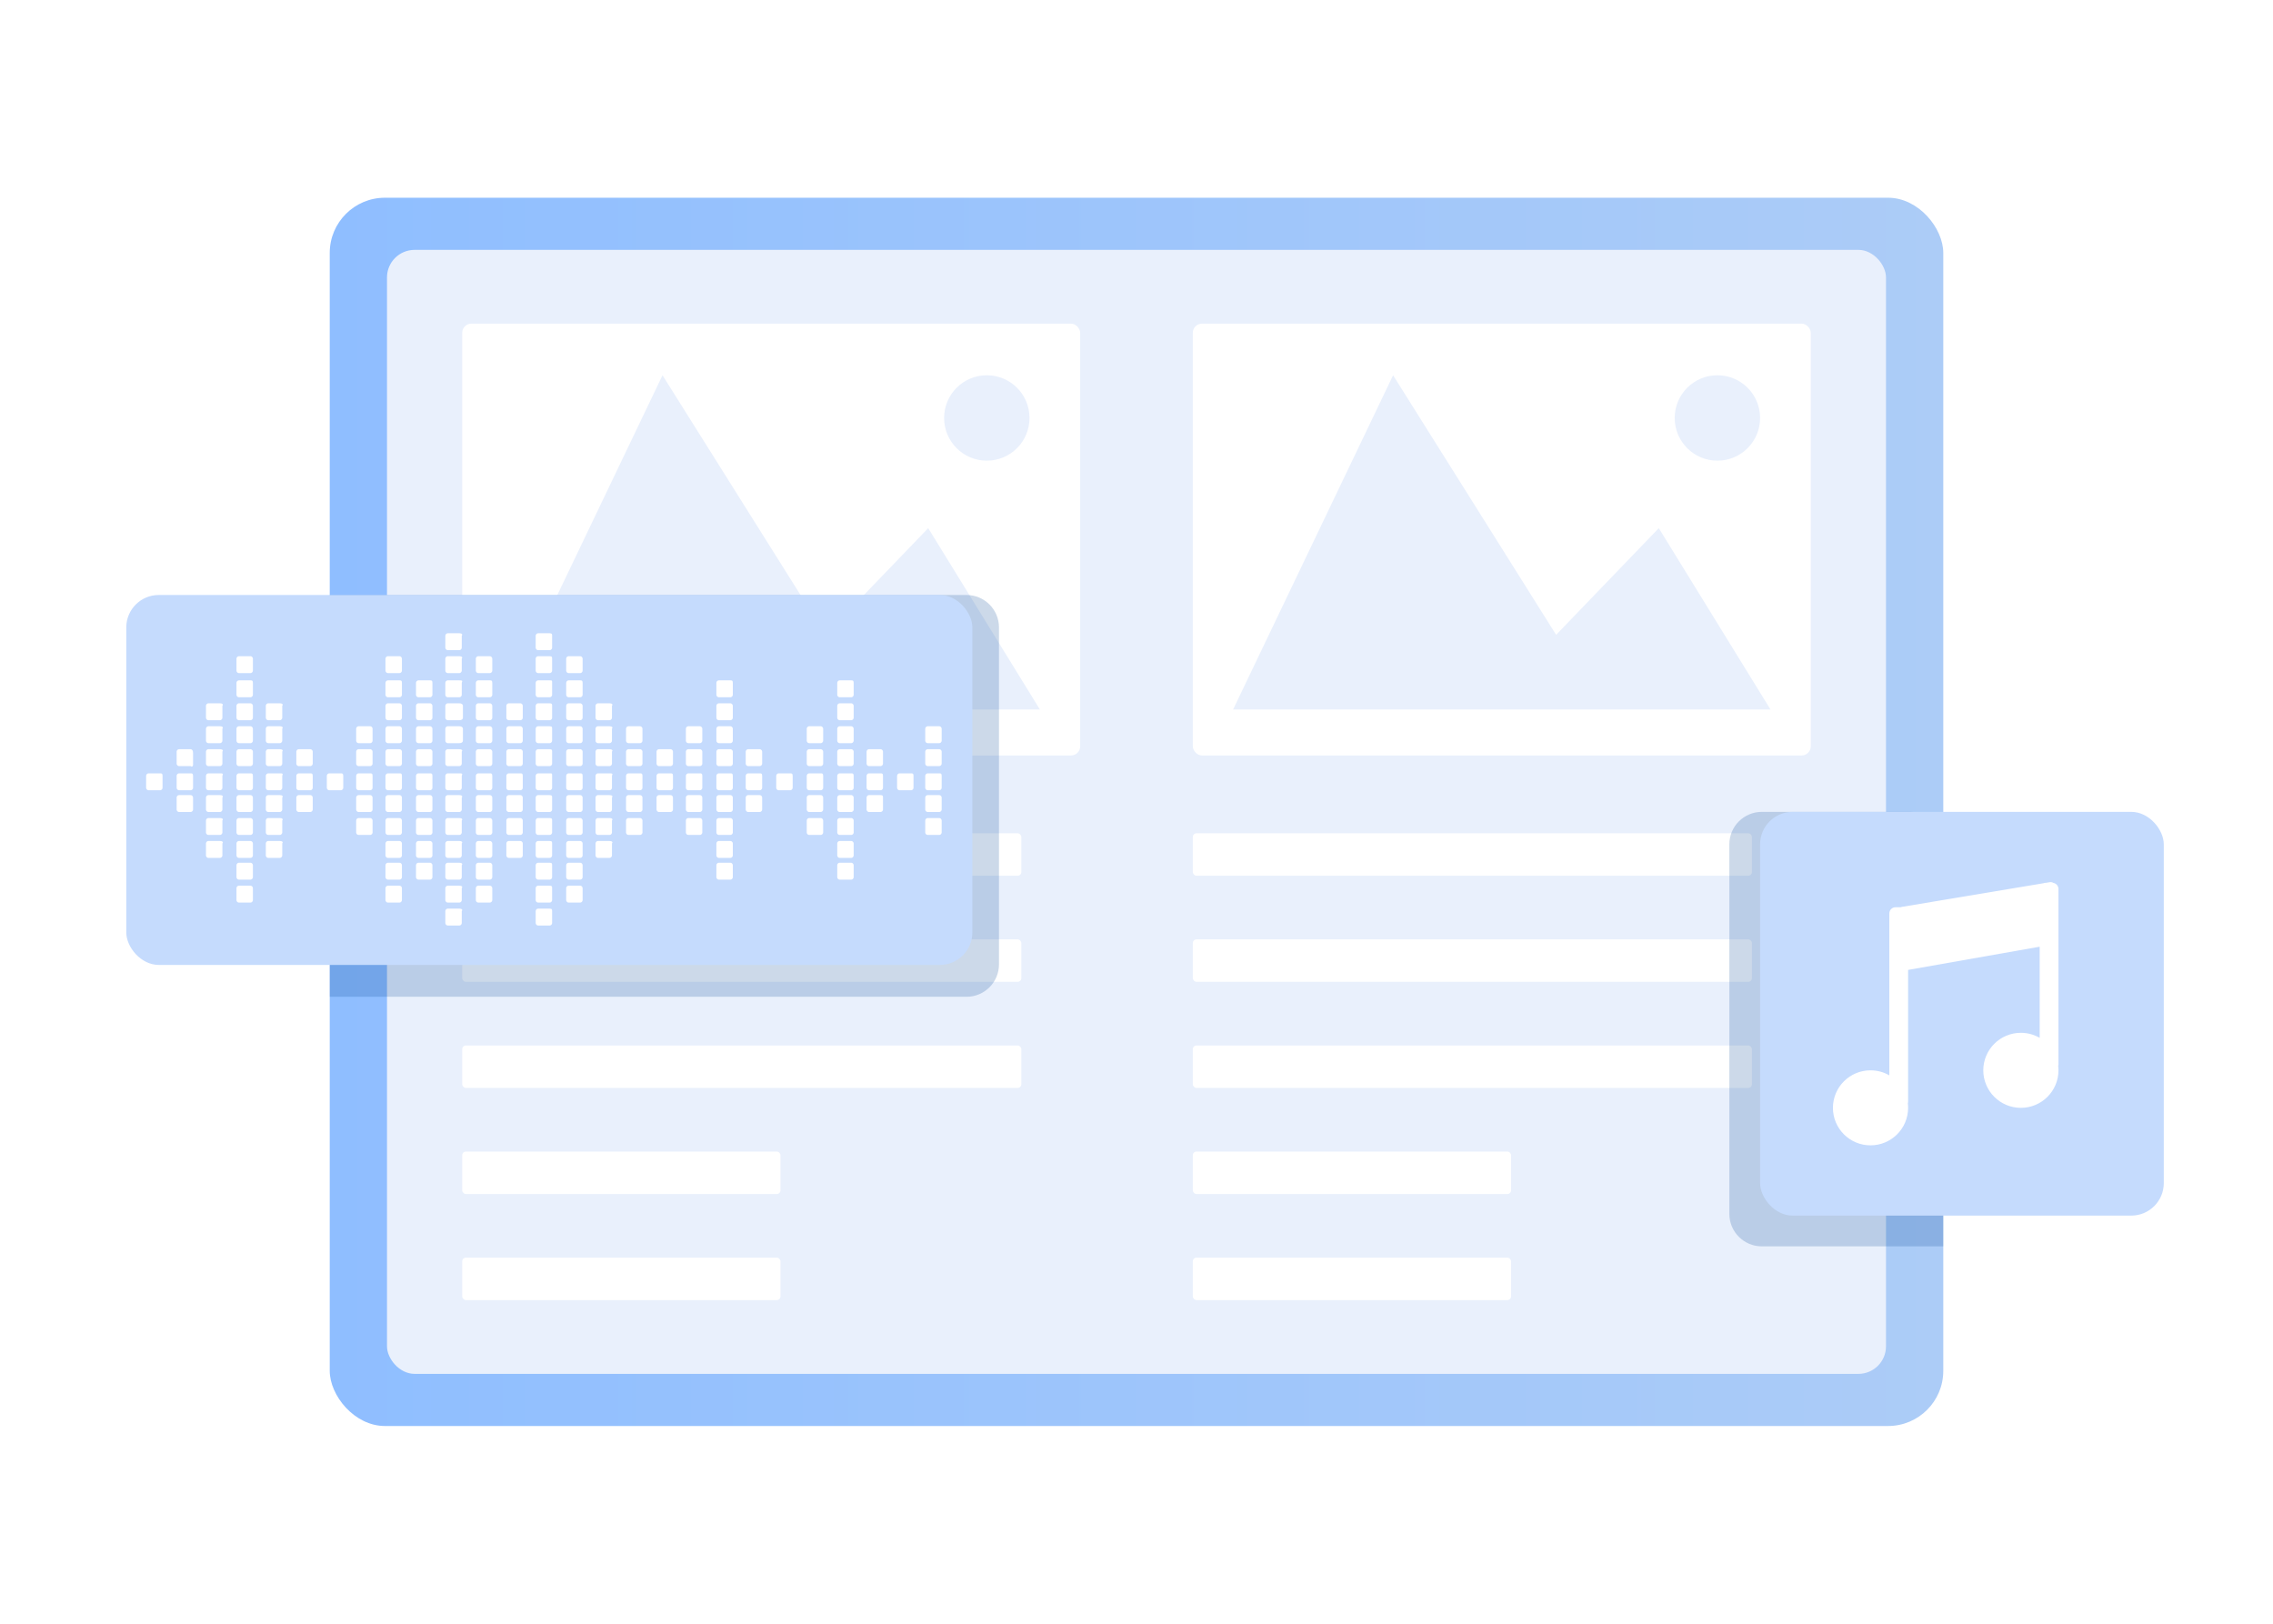 <svg width="140" height="100" viewBox="0 0 140 100" fill="none" xmlns="http://www.w3.org/2000/svg">
<rect width="140" height="100" fill="white"/>
<rect x="20.309" y="12.178" width="99.383" height="75.644" rx="3.399" fill="url(#paint0_linear_155_2589)"/>
<rect x="23.836" y="15.389" width="92.328" height="69.222" rx="1.699" fill="#E9F0FC"/>
<rect x="28.469" y="19.932" width="38.063" height="26.595" rx="0.566" fill="white"/>
<path d="M40.806 23.111L30.951 43.695H64.05L57.17 32.527L50.847 39.097L40.806 23.111Z" fill="#E9F0FC"/>
<circle cx="60.78" cy="25.741" r="2.63" fill="#E9F0FC"/>
<rect x="28.469" y="51.319" width="34.437" height="2.614" rx="0.227" fill="white"/>
<rect x="28.469" y="57.852" width="34.437" height="2.614" rx="0.227" fill="white"/>
<rect x="28.469" y="64.387" width="34.437" height="2.614" rx="0.227" fill="white"/>
<rect x="28.469" y="70.921" width="19.603" height="2.614" rx="0.227" fill="white"/>
<rect x="28.469" y="77.454" width="19.603" height="2.614" rx="0.227" fill="white"/>
<rect x="73.468" y="19.932" width="38.063" height="26.595" rx="0.566" fill="white"/>
<path d="M85.805 23.111L75.95 43.695H109.049L102.169 32.527L95.846 39.097L85.805 23.111Z" fill="#E9F0FC"/>
<circle cx="105.779" cy="25.741" r="2.63" fill="#E9F0FC"/>
<rect x="73.468" y="51.319" width="34.437" height="2.614" rx="0.227" fill="white"/>
<rect x="73.468" y="57.852" width="34.437" height="2.614" rx="0.227" fill="white"/>
<rect x="73.468" y="64.387" width="34.437" height="2.614" rx="0.227" fill="white"/>
<rect x="73.468" y="70.921" width="19.603" height="2.614" rx="0.227" fill="white"/>
<rect x="73.468" y="77.454" width="19.603" height="2.614" rx="0.227" fill="white"/>
<g style="mix-blend-mode:multiply">
<path d="M106.515 52C106.515 50.896 107.41 50 108.515 50H117.692C118.796 50 119.692 50.896 119.692 52V76.758H108.515C107.41 76.758 106.515 75.862 106.515 74.758V52Z" fill="#034194" fill-opacity="0.2"/>
</g>
<rect x="108.409" y="50" width="24.864" height="24.864" rx="2" fill="#C5DBFD"/>
<g style="mix-blend-mode:multiply">
<path d="M20.309 36.643H59.53C60.635 36.643 61.53 37.538 61.53 38.643V59.389C61.53 60.493 60.635 61.389 59.53 61.389H20.309V36.643Z" fill="#034194" fill-opacity="0.2"/>
</g>
<rect x="7.778" y="36.643" width="52.112" height="22.783" rx="2" fill="#C5DBFD"/>
<g clip-path="url(#clip0_155_2589)">
<path d="M28.297 47.628H27.574C27.502 47.628 27.429 47.702 27.429 47.777V48.521C27.429 48.595 27.502 48.669 27.574 48.669H28.297C28.369 48.669 28.441 48.595 28.441 48.521V47.777C28.513 47.628 28.441 47.628 28.297 47.628Z" fill="white"/>
<path d="M28.297 46.141H27.574C27.502 46.141 27.429 46.215 27.429 46.289V47.033C27.429 47.107 27.502 47.182 27.574 47.182H28.297C28.369 47.182 28.441 47.107 28.441 47.033V46.289C28.513 46.215 28.441 46.141 28.297 46.141Z" fill="white"/>
<path d="M28.297 44.727H27.574C27.502 44.727 27.429 44.802 27.429 44.876V45.62C27.429 45.694 27.502 45.769 27.574 45.769H28.297C28.441 45.769 28.513 45.694 28.513 45.62V44.876C28.513 44.802 28.441 44.727 28.297 44.727Z" fill="white"/>
<path d="M28.297 43.314H27.574C27.502 43.314 27.429 43.389 27.429 43.463V44.207C27.429 44.281 27.502 44.355 27.574 44.355H28.297C28.441 44.355 28.513 44.281 28.513 44.207V43.463C28.513 43.389 28.441 43.314 28.297 43.314Z" fill="white"/>
<path d="M28.297 41.901H27.574C27.502 41.901 27.429 41.975 27.429 42.05V42.793C27.429 42.868 27.502 42.942 27.574 42.942H28.297C28.369 42.942 28.441 42.868 28.441 42.793V42.05C28.513 41.901 28.441 41.901 28.297 41.901Z" fill="white"/>
<path d="M28.297 40.413H27.574C27.502 40.413 27.429 40.488 27.429 40.562V41.306C27.429 41.38 27.502 41.455 27.574 41.455H28.297C28.369 41.455 28.441 41.38 28.441 41.306V40.562C28.513 40.488 28.441 40.413 28.297 40.413Z" fill="white"/>
<path d="M28.297 39H27.574C27.502 39 27.429 39.074 27.429 39.149V39.893C27.429 39.967 27.502 40.041 27.574 40.041H28.297C28.369 40.041 28.441 39.967 28.441 39.893V39.149C28.513 39.074 28.441 39 28.297 39Z" fill="white"/>
<path d="M26.49 47.628H25.767C25.695 47.628 25.622 47.702 25.622 47.777V48.521C25.622 48.595 25.695 48.669 25.767 48.669H26.49C26.562 48.669 26.634 48.595 26.634 48.521V47.777C26.634 47.628 26.562 47.628 26.49 47.628Z" fill="white"/>
<path d="M26.49 46.141H25.767C25.695 46.141 25.622 46.215 25.622 46.289V47.033C25.622 47.107 25.695 47.182 25.767 47.182H26.49C26.562 47.182 26.634 47.107 26.634 47.033V46.289C26.634 46.215 26.562 46.141 26.49 46.141Z" fill="white"/>
<path d="M26.49 44.727H25.767C25.695 44.727 25.622 44.802 25.622 44.876V45.62C25.622 45.694 25.695 45.769 25.767 45.769H26.49C26.562 45.769 26.634 45.694 26.634 45.62V44.876C26.634 44.802 26.562 44.727 26.49 44.727Z" fill="white"/>
<path d="M26.49 43.314H25.767C25.695 43.314 25.622 43.389 25.622 43.463V44.207C25.622 44.281 25.695 44.355 25.767 44.355H26.49C26.562 44.355 26.634 44.281 26.634 44.207V43.463C26.634 43.389 26.562 43.314 26.49 43.314Z" fill="white"/>
<path d="M26.49 41.901H25.767C25.695 41.901 25.622 41.975 25.622 42.05V42.793C25.622 42.868 25.695 42.942 25.767 42.942H26.49C26.562 42.942 26.634 42.868 26.634 42.793V42.05C26.634 41.901 26.562 41.901 26.49 41.901Z" fill="white"/>
<path d="M24.611 47.628H23.888C23.816 47.628 23.743 47.702 23.743 47.777V48.521C23.743 48.595 23.816 48.669 23.888 48.669H24.611C24.683 48.669 24.755 48.595 24.755 48.521V47.777C24.755 47.628 24.683 47.628 24.611 47.628Z" fill="white"/>
<path d="M24.611 46.141H23.888C23.816 46.141 23.743 46.215 23.743 46.289V47.033C23.743 47.107 23.816 47.182 23.888 47.182H24.611C24.683 47.182 24.755 47.107 24.755 47.033V46.289C24.755 46.215 24.683 46.141 24.611 46.141Z" fill="white"/>
<path d="M24.611 44.727H23.888C23.816 44.727 23.743 44.802 23.743 44.876V45.62C23.743 45.694 23.816 45.769 23.888 45.769H24.611C24.683 45.769 24.755 45.694 24.755 45.62V44.876C24.755 44.802 24.683 44.727 24.611 44.727Z" fill="white"/>
<path d="M24.611 43.314H23.888C23.816 43.314 23.743 43.389 23.743 43.463V44.207C23.743 44.281 23.816 44.355 23.888 44.355H24.611C24.683 44.355 24.755 44.281 24.755 44.207V43.463C24.755 43.389 24.683 43.314 24.611 43.314Z" fill="white"/>
<path d="M24.611 41.901H23.888C23.816 41.901 23.743 41.975 23.743 42.05V42.793C23.743 42.868 23.816 42.942 23.888 42.942H24.611C24.683 42.942 24.755 42.868 24.755 42.793V42.05C24.755 41.901 24.683 41.901 24.611 41.901Z" fill="white"/>
<path d="M24.611 40.413H23.888C23.816 40.413 23.743 40.488 23.743 40.562V41.306C23.743 41.38 23.816 41.455 23.888 41.455H24.611C24.683 41.455 24.755 41.38 24.755 41.306V40.562C24.755 40.488 24.683 40.413 24.611 40.413Z" fill="white"/>
<path d="M9.867 47.628H9.145C9.072 47.628 9 47.702 9 47.777V48.521C9 48.595 9.072 48.669 9.145 48.669H9.867C9.94 48.669 10.012 48.595 10.012 48.521V47.777C10.012 47.628 9.94 47.628 9.867 47.628Z" fill="white"/>
<path d="M11.746 47.628H11.024C10.951 47.628 10.879 47.702 10.879 47.777V48.521C10.879 48.595 10.951 48.669 11.024 48.669H11.746C11.819 48.669 11.891 48.595 11.891 48.521V47.777C11.891 47.628 11.819 47.628 11.746 47.628Z" fill="white"/>
<path d="M11.746 46.141H11.024C10.951 46.141 10.879 46.215 10.879 46.289V47.033C10.879 47.107 10.951 47.182 11.024 47.182H11.746C11.819 47.256 11.891 47.182 11.891 47.107V46.364C11.891 46.215 11.819 46.141 11.746 46.141Z" fill="white"/>
<path d="M13.553 47.628H12.83C12.758 47.628 12.686 47.702 12.686 47.777V48.521C12.686 48.595 12.758 48.669 12.83 48.669H13.553C13.625 48.669 13.698 48.595 13.698 48.521V47.777C13.77 47.628 13.698 47.628 13.553 47.628Z" fill="white"/>
<path d="M13.553 46.141H12.83C12.758 46.141 12.686 46.215 12.686 46.289V47.033C12.686 47.107 12.758 47.182 12.83 47.182H13.553C13.625 47.182 13.698 47.107 13.698 47.033V46.289C13.77 46.215 13.698 46.141 13.553 46.141Z" fill="white"/>
<path d="M13.553 44.727H12.83C12.758 44.727 12.686 44.802 12.686 44.876V45.62C12.686 45.694 12.758 45.769 12.83 45.769H13.553C13.625 45.769 13.698 45.694 13.698 45.62V44.876C13.77 44.802 13.698 44.727 13.553 44.727Z" fill="white"/>
<path d="M13.553 43.314H12.83C12.758 43.314 12.686 43.389 12.686 43.463V44.207C12.686 44.281 12.758 44.355 12.83 44.355H13.553C13.625 44.355 13.698 44.281 13.698 44.207V43.463C13.77 43.389 13.698 43.314 13.553 43.314Z" fill="white"/>
<path d="M15.432 47.628H14.71C14.637 47.628 14.565 47.702 14.565 47.777V48.521C14.565 48.595 14.637 48.669 14.71 48.669H15.432C15.504 48.669 15.577 48.595 15.577 48.521V47.777C15.577 47.628 15.504 47.628 15.432 47.628Z" fill="white"/>
<path d="M15.432 46.141H14.71C14.637 46.141 14.565 46.215 14.565 46.289V47.033C14.565 47.107 14.637 47.182 14.71 47.182H15.432C15.504 47.182 15.577 47.107 15.577 47.033V46.289C15.577 46.215 15.504 46.141 15.432 46.141Z" fill="white"/>
<path d="M15.432 44.727H14.71C14.637 44.727 14.565 44.802 14.565 44.876V45.62C14.565 45.694 14.637 45.769 14.71 45.769H15.432C15.504 45.769 15.577 45.694 15.577 45.62V44.876C15.577 44.802 15.504 44.727 15.432 44.727Z" fill="white"/>
<path d="M15.432 43.314H14.71C14.637 43.314 14.565 43.389 14.565 43.463V44.207C14.565 44.281 14.637 44.355 14.71 44.355H15.432C15.504 44.355 15.577 44.281 15.577 44.207V43.463C15.577 43.389 15.504 43.314 15.432 43.314Z" fill="white"/>
<path d="M15.432 41.901H14.71C14.637 41.901 14.565 41.975 14.565 42.05V42.793C14.565 42.868 14.637 42.942 14.71 42.942H15.432C15.504 42.942 15.577 42.868 15.577 42.793V42.05C15.577 41.901 15.504 41.901 15.432 41.901Z" fill="white"/>
<path d="M15.432 40.413H14.71C14.637 40.413 14.565 40.488 14.565 40.562V41.306C14.565 41.38 14.637 41.455 14.71 41.455H15.432C15.504 41.455 15.577 41.38 15.577 41.306V40.562C15.577 40.488 15.504 40.413 15.432 40.413Z" fill="white"/>
<path d="M17.239 47.628H16.516C16.444 47.628 16.372 47.702 16.372 47.777V48.521C16.372 48.595 16.444 48.669 16.516 48.669H17.239C17.311 48.669 17.384 48.595 17.384 48.521V47.777C17.456 47.628 17.384 47.628 17.239 47.628Z" fill="white"/>
<path d="M17.239 46.141H16.516C16.444 46.141 16.372 46.215 16.372 46.289V47.033C16.372 47.107 16.444 47.182 16.516 47.182H17.239C17.311 47.182 17.384 47.107 17.384 47.033V46.289C17.456 46.215 17.384 46.141 17.239 46.141Z" fill="white"/>
<path d="M17.239 44.727H16.516C16.444 44.727 16.372 44.802 16.372 44.876V45.62C16.372 45.694 16.444 45.769 16.516 45.769H17.239C17.311 45.769 17.384 45.694 17.384 45.62V44.876C17.456 44.802 17.384 44.727 17.239 44.727Z" fill="white"/>
<path d="M17.239 43.314H16.516C16.444 43.314 16.372 43.389 16.372 43.463V44.207C16.372 44.281 16.444 44.355 16.516 44.355H17.239C17.311 44.355 17.384 44.281 17.384 44.207V43.463C17.456 43.389 17.384 43.314 17.239 43.314Z" fill="white"/>
<path d="M19.118 47.628H18.395C18.323 47.628 18.251 47.702 18.251 47.777V48.521C18.251 48.595 18.323 48.669 18.395 48.669H19.118C19.19 48.669 19.262 48.595 19.262 48.521V47.777C19.262 47.628 19.19 47.628 19.118 47.628Z" fill="white"/>
<path d="M19.118 46.141H18.395C18.323 46.141 18.251 46.215 18.251 46.289V47.033C18.251 47.107 18.323 47.182 18.395 47.182H19.118C19.19 47.182 19.262 47.107 19.262 47.033V46.289C19.262 46.215 19.19 46.141 19.118 46.141Z" fill="white"/>
<path d="M20.997 47.628H20.274C20.202 47.628 20.13 47.702 20.13 47.777V48.521C20.13 48.595 20.202 48.669 20.274 48.669H20.997C21.069 48.669 21.142 48.595 21.142 48.521V47.777C21.142 47.628 21.069 47.628 20.997 47.628Z" fill="white"/>
<path d="M22.804 47.628H22.081C22.009 47.628 21.937 47.702 21.937 47.777V48.521C21.937 48.595 22.009 48.669 22.081 48.669H22.804C22.876 48.669 22.948 48.595 22.948 48.521V47.777C22.948 47.628 22.876 47.628 22.804 47.628Z" fill="white"/>
<path d="M22.804 46.141H22.081C22.009 46.141 21.937 46.215 21.937 46.289V47.033C21.937 47.107 22.009 47.182 22.081 47.182H22.804C22.876 47.182 22.948 47.107 22.948 47.033V46.289C22.948 46.215 22.876 46.141 22.804 46.141Z" fill="white"/>
<path d="M22.804 44.727H22.081C22.009 44.727 21.937 44.802 21.937 44.876V45.62C21.937 45.694 22.009 45.769 22.081 45.769H22.804C22.876 45.769 22.948 45.694 22.948 45.62V44.876C22.948 44.802 22.876 44.727 22.804 44.727Z" fill="white"/>
<path d="M57.855 47.628H57.133C57.06 47.628 56.988 47.702 56.988 47.777V48.521C56.988 48.595 57.06 48.669 57.133 48.669H57.855C57.928 48.669 58 48.595 58 48.521V47.777C58 47.628 57.928 47.628 57.855 47.628Z" fill="white"/>
<path d="M57.855 46.141H57.133C57.06 46.141 56.988 46.215 56.988 46.289V47.033C56.988 47.107 57.06 47.182 57.133 47.182H57.855C57.928 47.182 58 47.107 58 47.033V46.289C58 46.215 57.928 46.141 57.855 46.141Z" fill="white"/>
<path d="M57.855 44.727H57.133C57.06 44.727 56.988 44.802 56.988 44.876V45.62C56.988 45.694 57.06 45.769 57.133 45.769H57.855C57.928 45.769 58 45.694 58 45.62V44.876C58 44.802 57.928 44.727 57.855 44.727Z" fill="white"/>
<path d="M30.175 47.628H29.453C29.381 47.628 29.308 47.702 29.308 47.777V48.521C29.308 48.595 29.381 48.669 29.453 48.669H30.175C30.248 48.669 30.32 48.595 30.32 48.521V47.777C30.32 47.628 30.248 47.628 30.175 47.628Z" fill="white"/>
<path d="M30.175 46.141H29.453C29.381 46.141 29.308 46.215 29.308 46.289V47.033C29.308 47.107 29.381 47.182 29.453 47.182H30.175C30.248 47.182 30.32 47.107 30.32 47.033V46.289C30.32 46.215 30.248 46.141 30.175 46.141Z" fill="white"/>
<path d="M30.175 44.727H29.453C29.381 44.727 29.308 44.802 29.308 44.876V45.62C29.308 45.694 29.381 45.769 29.453 45.769H30.175C30.248 45.769 30.32 45.694 30.32 45.62V44.876C30.32 44.802 30.248 44.727 30.175 44.727Z" fill="white"/>
<path d="M30.175 43.314H29.453C29.381 43.314 29.308 43.389 29.308 43.463V44.207C29.308 44.281 29.381 44.355 29.453 44.355H30.175C30.248 44.355 30.32 44.281 30.32 44.207V43.463C30.32 43.389 30.248 43.314 30.175 43.314Z" fill="white"/>
<path d="M30.175 41.901H29.453C29.381 41.901 29.308 41.975 29.308 42.05V42.793C29.308 42.868 29.381 42.942 29.453 42.942H30.175C30.248 42.942 30.32 42.868 30.32 42.793V42.05C30.32 41.901 30.248 41.901 30.175 41.901Z" fill="white"/>
<path d="M30.175 40.413H29.453C29.381 40.413 29.308 40.488 29.308 40.562V41.306C29.308 41.38 29.381 41.455 29.453 41.455H30.175C30.248 41.455 30.32 41.38 30.32 41.306V40.562C30.32 40.488 30.248 40.413 30.175 40.413Z" fill="white"/>
<path d="M32.055 47.628H31.332C31.26 47.628 31.187 47.702 31.187 47.777V48.521C31.187 48.595 31.26 48.669 31.332 48.669H32.055C32.127 48.669 32.199 48.595 32.199 48.521V47.777C32.199 47.628 32.127 47.628 32.055 47.628Z" fill="white"/>
<path d="M32.055 46.141H31.332C31.26 46.141 31.187 46.215 31.187 46.289V47.033C31.187 47.107 31.26 47.182 31.332 47.182H32.055C32.127 47.182 32.199 47.107 32.199 47.033V46.289C32.199 46.215 32.127 46.141 32.055 46.141Z" fill="white"/>
<path d="M32.055 44.727H31.332C31.26 44.727 31.187 44.802 31.187 44.876V45.62C31.187 45.694 31.26 45.769 31.332 45.769H32.055C32.127 45.769 32.199 45.694 32.199 45.62V44.876C32.199 44.802 32.127 44.727 32.055 44.727Z" fill="white"/>
<path d="M32.055 43.314H31.332C31.26 43.314 31.187 43.389 31.187 43.463V44.207C31.187 44.281 31.26 44.355 31.332 44.355H32.055C32.127 44.355 32.199 44.281 32.199 44.207V43.463C32.199 43.389 32.127 43.314 32.055 43.314Z" fill="white"/>
<path d="M33.861 47.628H33.139C33.066 47.628 32.994 47.702 32.994 47.777V48.521C32.994 48.595 33.066 48.669 33.139 48.669H33.861C33.934 48.669 34.006 48.595 34.006 48.521V47.777C34.006 47.628 34.006 47.628 33.861 47.628Z" fill="white"/>
<path d="M33.861 46.141H33.139C33.066 46.141 32.994 46.215 32.994 46.289V47.033C32.994 47.107 33.066 47.182 33.139 47.182H33.861C33.934 47.182 34.006 47.107 34.006 47.033V46.289C34.006 46.215 34.006 46.141 33.861 46.141Z" fill="white"/>
<path d="M33.861 44.727H33.139C33.066 44.727 32.994 44.802 32.994 44.876V45.62C32.994 45.694 33.066 45.769 33.139 45.769H33.861C33.934 45.769 34.006 45.694 34.006 45.62V44.876C34.006 44.802 34.006 44.727 33.861 44.727Z" fill="white"/>
<path d="M33.861 43.314H33.139C33.066 43.314 32.994 43.389 32.994 43.463V44.207C32.994 44.281 33.066 44.355 33.139 44.355H33.861C33.934 44.355 34.006 44.281 34.006 44.207V43.463C34.006 43.389 34.006 43.314 33.861 43.314Z" fill="white"/>
<path d="M33.861 41.901H33.139C33.066 41.901 32.994 41.975 32.994 42.05V42.793C32.994 42.868 33.066 42.942 33.139 42.942H33.861C33.934 42.942 34.006 42.868 34.006 42.793V42.05C34.006 41.901 34.006 41.901 33.861 41.901Z" fill="white"/>
<path d="M33.861 40.413H33.139C33.066 40.413 32.994 40.488 32.994 40.562V41.306C32.994 41.38 33.066 41.455 33.139 41.455H33.861C33.934 41.455 34.006 41.38 34.006 41.306V40.562C34.006 40.488 34.006 40.413 33.861 40.413Z" fill="white"/>
<path d="M33.861 39H33.139C33.066 39 32.994 39.074 32.994 39.149V39.893C32.994 39.967 33.066 40.041 33.139 40.041H33.861C33.934 40.041 34.006 39.967 34.006 39.893V39.149C34.006 39.074 34.006 39 33.861 39Z" fill="white"/>
<path d="M35.74 47.628H35.018C34.945 47.628 34.873 47.702 34.873 47.777V48.521C34.873 48.595 34.945 48.669 35.018 48.669H35.74C35.813 48.669 35.885 48.595 35.885 48.521V47.777C35.885 47.628 35.813 47.628 35.74 47.628Z" fill="white"/>
<path d="M35.74 46.141H35.018C34.945 46.141 34.873 46.215 34.873 46.289V47.033C34.873 47.107 34.945 47.182 35.018 47.182H35.74C35.813 47.182 35.885 47.107 35.885 47.033V46.289C35.885 46.215 35.813 46.141 35.74 46.141Z" fill="white"/>
<path d="M35.74 44.727H35.018C34.945 44.727 34.873 44.802 34.873 44.876V45.62C34.873 45.694 34.945 45.769 35.018 45.769H35.74C35.813 45.769 35.885 45.694 35.885 45.62V44.876C35.885 44.802 35.813 44.727 35.74 44.727Z" fill="white"/>
<path d="M35.74 43.314H35.018C34.945 43.314 34.873 43.389 34.873 43.463V44.207C34.873 44.281 34.945 44.355 35.018 44.355H35.74C35.813 44.355 35.885 44.281 35.885 44.207V43.463C35.885 43.389 35.813 43.314 35.74 43.314Z" fill="white"/>
<path d="M35.74 41.901H35.018C34.945 41.901 34.873 41.975 34.873 42.05V42.793C34.873 42.868 34.945 42.942 35.018 42.942H35.74C35.813 42.942 35.885 42.868 35.885 42.793V42.05C35.885 41.901 35.813 41.901 35.74 41.901Z" fill="white"/>
<path d="M35.74 40.413H35.018C34.945 40.413 34.873 40.488 34.873 40.562V41.306C34.873 41.38 34.945 41.455 35.018 41.455H35.74C35.813 41.455 35.885 41.38 35.885 41.306V40.562C35.885 40.488 35.813 40.413 35.74 40.413Z" fill="white"/>
<path d="M37.547 47.628H36.825C36.752 47.628 36.68 47.702 36.68 47.777V48.521C36.68 48.595 36.752 48.669 36.825 48.669H37.547C37.62 48.669 37.692 48.595 37.692 48.521V47.777C37.764 47.628 37.692 47.628 37.547 47.628Z" fill="white"/>
<path d="M37.547 46.141H36.825C36.752 46.141 36.68 46.215 36.68 46.289V47.033C36.68 47.107 36.752 47.182 36.825 47.182H37.547C37.62 47.182 37.692 47.107 37.692 47.033V46.289C37.764 46.215 37.692 46.141 37.547 46.141Z" fill="white"/>
<path d="M37.547 44.727H36.825C36.752 44.727 36.68 44.802 36.68 44.876V45.62C36.68 45.694 36.752 45.769 36.825 45.769H37.547C37.62 45.769 37.692 45.694 37.692 45.62V44.876C37.764 44.802 37.692 44.727 37.547 44.727Z" fill="white"/>
<path d="M37.547 43.314H36.825C36.752 43.314 36.68 43.389 36.68 43.463V44.207C36.68 44.281 36.752 44.355 36.825 44.355H37.547C37.62 44.355 37.692 44.281 37.692 44.207V43.463C37.764 43.389 37.692 43.314 37.547 43.314Z" fill="white"/>
<path d="M39.426 47.628H38.703C38.631 47.628 38.559 47.702 38.559 47.777V48.521C38.559 48.595 38.631 48.669 38.703 48.669H39.426C39.498 48.669 39.571 48.595 39.571 48.521V47.777C39.571 47.628 39.498 47.628 39.426 47.628Z" fill="white"/>
<path d="M39.426 46.141H38.703C38.631 46.141 38.559 46.215 38.559 46.289V47.033C38.559 47.107 38.631 47.182 38.703 47.182H39.426C39.498 47.182 39.571 47.107 39.571 47.033V46.289C39.571 46.215 39.498 46.141 39.426 46.141Z" fill="white"/>
<path d="M39.426 44.727H38.703C38.631 44.727 38.559 44.802 38.559 44.876V45.62C38.559 45.694 38.631 45.769 38.703 45.769H39.426C39.498 45.769 39.571 45.694 39.571 45.62V44.876C39.571 44.802 39.498 44.727 39.426 44.727Z" fill="white"/>
<path d="M41.305 47.628H40.583C40.51 47.628 40.438 47.702 40.438 47.777V48.521C40.438 48.595 40.51 48.669 40.583 48.669H41.305C41.378 48.669 41.45 48.595 41.45 48.521V47.777C41.45 47.628 41.378 47.628 41.305 47.628Z" fill="white"/>
<path d="M41.305 46.141H40.583C40.51 46.141 40.438 46.215 40.438 46.289V47.033C40.438 47.107 40.51 47.182 40.583 47.182H41.305C41.378 47.182 41.45 47.107 41.45 47.033V46.289C41.45 46.215 41.378 46.141 41.305 46.141Z" fill="white"/>
<path d="M43.112 47.628H42.389C42.317 47.628 42.245 47.702 42.245 47.777V48.521C42.245 48.595 42.317 48.669 42.389 48.669H43.112C43.184 48.669 43.257 48.595 43.257 48.521V47.777C43.257 47.628 43.184 47.628 43.112 47.628Z" fill="white"/>
<path d="M43.112 46.141H42.389C42.317 46.141 42.245 46.215 42.245 46.289V47.033C42.245 47.107 42.317 47.182 42.389 47.182H43.112C43.184 47.182 43.257 47.107 43.257 47.033V46.289C43.257 46.215 43.184 46.141 43.112 46.141Z" fill="white"/>
<path d="M43.112 44.727H42.389C42.317 44.727 42.245 44.802 42.245 44.876V45.62C42.245 45.694 42.317 45.769 42.389 45.769H43.112C43.184 45.769 43.257 45.694 43.257 45.62V44.876C43.257 44.802 43.184 44.727 43.112 44.727Z" fill="white"/>
<path d="M44.991 47.628H44.268C44.196 47.628 44.124 47.702 44.124 47.777V48.521C44.124 48.595 44.196 48.669 44.268 48.669H44.991C45.063 48.669 45.136 48.595 45.136 48.521V47.777C45.136 47.628 45.063 47.628 44.991 47.628Z" fill="white"/>
<path d="M44.991 46.141H44.268C44.196 46.141 44.124 46.215 44.124 46.289V47.033C44.124 47.107 44.196 47.182 44.268 47.182H44.991C45.063 47.182 45.136 47.107 45.136 47.033V46.289C45.136 46.215 45.063 46.141 44.991 46.141Z" fill="white"/>
<path d="M44.991 44.727H44.268C44.196 44.727 44.124 44.802 44.124 44.876V45.62C44.124 45.694 44.196 45.769 44.268 45.769H44.991C45.063 45.769 45.136 45.694 45.136 45.62V44.876C45.136 44.802 45.063 44.727 44.991 44.727Z" fill="white"/>
<path d="M44.991 43.314H44.268C44.196 43.314 44.124 43.389 44.124 43.463V44.207C44.124 44.281 44.196 44.355 44.268 44.355H44.991C45.063 44.355 45.136 44.281 45.136 44.207V43.463C45.136 43.389 45.063 43.314 44.991 43.314Z" fill="white"/>
<path d="M44.991 41.901H44.268C44.196 41.901 44.124 41.975 44.124 42.05V42.793C44.124 42.868 44.196 42.942 44.268 42.942H44.991C45.063 42.942 45.136 42.868 45.136 42.793V42.05C45.136 41.901 45.063 41.901 44.991 41.901Z" fill="white"/>
<path d="M46.798 47.628H46.075C46.003 47.628 45.931 47.702 45.931 47.777V48.521C45.931 48.595 46.003 48.669 46.075 48.669H46.798C46.87 48.669 46.943 48.595 46.943 48.521V47.777C46.943 47.628 46.87 47.628 46.798 47.628Z" fill="white"/>
<path d="M46.798 46.141H46.075C46.003 46.141 45.931 46.215 45.931 46.289V47.033C45.931 47.107 46.003 47.182 46.075 47.182H46.798C46.87 47.182 46.943 47.107 46.943 47.033V46.289C46.943 46.215 46.87 46.141 46.798 46.141Z" fill="white"/>
<path d="M48.677 47.628H47.954C47.882 47.628 47.81 47.702 47.81 47.777V48.521C47.81 48.595 47.882 48.669 47.954 48.669H48.677C48.749 48.669 48.822 48.595 48.822 48.521V47.777C48.822 47.628 48.749 47.628 48.677 47.628Z" fill="white"/>
<path d="M50.556 47.628H49.833C49.761 47.628 49.689 47.702 49.689 47.777V48.521C49.689 48.595 49.761 48.669 49.833 48.669H50.556C50.628 48.669 50.701 48.595 50.701 48.521V47.777C50.701 47.628 50.628 47.628 50.556 47.628Z" fill="white"/>
<path d="M50.556 46.141H49.833C49.761 46.141 49.689 46.215 49.689 46.289V47.033C49.689 47.107 49.761 47.182 49.833 47.182H50.556C50.628 47.182 50.701 47.107 50.701 47.033V46.289C50.701 46.215 50.628 46.141 50.556 46.141Z" fill="white"/>
<path d="M50.556 44.727H49.833C49.761 44.727 49.689 44.802 49.689 44.876V45.62C49.689 45.694 49.761 45.769 49.833 45.769H50.556C50.628 45.769 50.701 45.694 50.701 45.62V44.876C50.701 44.802 50.628 44.727 50.556 44.727Z" fill="white"/>
<path d="M52.435 47.628H51.712C51.64 47.628 51.568 47.702 51.568 47.777V48.521C51.568 48.595 51.64 48.669 51.712 48.669H52.435C52.507 48.669 52.58 48.595 52.58 48.521V47.777C52.58 47.628 52.507 47.628 52.435 47.628Z" fill="white"/>
<path d="M52.435 46.141H51.712C51.64 46.141 51.568 46.215 51.568 46.289V47.033C51.568 47.107 51.64 47.182 51.712 47.182H52.435C52.507 47.182 52.58 47.107 52.58 47.033V46.289C52.58 46.215 52.507 46.141 52.435 46.141Z" fill="white"/>
<path d="M52.435 44.727H51.712C51.64 44.727 51.568 44.802 51.568 44.876V45.62C51.568 45.694 51.64 45.769 51.712 45.769H52.435C52.507 45.769 52.58 45.694 52.58 45.62V44.876C52.58 44.802 52.507 44.727 52.435 44.727Z" fill="white"/>
<path d="M52.435 43.314H51.712C51.64 43.314 51.568 43.389 51.568 43.463V44.207C51.568 44.281 51.64 44.355 51.712 44.355H52.435C52.507 44.355 52.58 44.281 52.58 44.207V43.463C52.58 43.389 52.507 43.314 52.435 43.314Z" fill="white"/>
<path d="M52.435 41.901H51.712C51.64 41.901 51.568 41.975 51.568 42.05V42.793C51.568 42.868 51.64 42.942 51.712 42.942H52.435C52.507 42.942 52.58 42.868 52.58 42.793V42.05C52.58 41.901 52.507 41.901 52.435 41.901Z" fill="white"/>
<path d="M54.242 47.628H53.519C53.447 47.628 53.375 47.702 53.375 47.777V48.521C53.375 48.595 53.447 48.669 53.519 48.669H54.242C54.314 48.669 54.386 48.595 54.386 48.521V47.777C54.386 47.628 54.314 47.628 54.242 47.628Z" fill="white"/>
<path d="M54.242 46.141H53.519C53.447 46.141 53.375 46.215 53.375 46.289V47.033C53.375 47.107 53.447 47.182 53.519 47.182H54.242C54.314 47.182 54.386 47.107 54.386 47.033V46.289C54.386 46.215 54.314 46.141 54.242 46.141Z" fill="white"/>
<path d="M28.297 48.967H27.574C27.502 48.967 27.429 49.041 27.429 49.116V49.859C27.429 49.934 27.502 50.008 27.574 50.008H28.297C28.369 50.008 28.441 49.934 28.441 49.859V49.116C28.513 49.041 28.441 48.967 28.297 48.967Z" fill="white"/>
<path d="M28.297 50.38H27.574C27.502 50.38 27.429 50.455 27.429 50.529V51.273C27.429 51.347 27.502 51.421 27.574 51.421H28.297C28.369 51.421 28.441 51.347 28.441 51.273V50.529C28.513 50.455 28.441 50.38 28.297 50.38Z" fill="white"/>
<path d="M28.297 51.793H27.574C27.502 51.793 27.429 51.868 27.429 51.942V52.686C27.429 52.76 27.502 52.835 27.574 52.835H28.297C28.369 52.835 28.441 52.76 28.441 52.686V51.942C28.513 51.868 28.441 51.793 28.297 51.793Z" fill="white"/>
<path d="M28.297 53.132H27.574C27.502 53.132 27.429 53.207 27.429 53.281V54.025C27.429 54.099 27.502 54.173 27.574 54.173H28.297C28.369 54.173 28.441 54.099 28.441 54.025V53.281C28.513 53.207 28.441 53.132 28.297 53.132Z" fill="white"/>
<path d="M28.297 54.545H27.574C27.502 54.545 27.429 54.62 27.429 54.694V55.438C27.429 55.512 27.502 55.587 27.574 55.587H28.297C28.369 55.587 28.441 55.512 28.441 55.438V54.694C28.513 54.62 28.441 54.545 28.297 54.545Z" fill="white"/>
<path d="M28.297 55.959H27.574C27.502 55.959 27.429 56.033 27.429 56.107V56.851C27.429 56.926 27.502 57 27.574 57H28.297C28.369 57 28.441 56.926 28.441 56.851V56.107C28.513 56.033 28.441 55.959 28.297 55.959Z" fill="white"/>
<path d="M26.49 48.967H25.767C25.695 48.967 25.622 49.041 25.622 49.116V49.859C25.622 49.934 25.695 50.008 25.767 50.008H26.49C26.562 50.008 26.634 49.934 26.634 49.859V49.116C26.634 49.041 26.562 48.967 26.49 48.967Z" fill="white"/>
<path d="M26.49 50.38H25.767C25.695 50.38 25.622 50.455 25.622 50.529V51.273C25.622 51.347 25.695 51.421 25.767 51.421H26.49C26.562 51.421 26.634 51.347 26.634 51.273V50.529C26.634 50.455 26.562 50.38 26.49 50.38Z" fill="white"/>
<path d="M26.49 51.793H25.767C25.695 51.793 25.622 51.868 25.622 51.942V52.686C25.622 52.76 25.695 52.835 25.767 52.835H26.49C26.562 52.835 26.634 52.76 26.634 52.686V51.942C26.634 51.868 26.562 51.793 26.49 51.793Z" fill="white"/>
<path d="M26.49 53.132H25.767C25.695 53.132 25.622 53.207 25.622 53.281V54.025C25.622 54.099 25.695 54.173 25.767 54.173H26.49C26.562 54.173 26.634 54.099 26.634 54.025V53.281C26.634 53.207 26.562 53.132 26.49 53.132Z" fill="white"/>
<path d="M24.611 48.967H23.888C23.816 48.967 23.743 49.041 23.743 49.116V49.859C23.743 49.934 23.816 50.008 23.888 50.008H24.611C24.683 50.008 24.755 49.934 24.755 49.859V49.116C24.755 49.041 24.683 48.967 24.611 48.967Z" fill="white"/>
<path d="M24.611 50.38H23.888C23.816 50.38 23.743 50.455 23.743 50.529V51.273C23.743 51.347 23.816 51.421 23.888 51.421H24.611C24.683 51.421 24.755 51.347 24.755 51.273V50.529C24.755 50.455 24.683 50.38 24.611 50.38Z" fill="white"/>
<path d="M24.611 51.793H23.888C23.816 51.793 23.743 51.868 23.743 51.942V52.686C23.743 52.76 23.816 52.835 23.888 52.835H24.611C24.683 52.835 24.755 52.76 24.755 52.686V51.942C24.755 51.868 24.683 51.793 24.611 51.793Z" fill="white"/>
<path d="M24.611 53.132H23.888C23.816 53.132 23.743 53.207 23.743 53.281V54.025C23.743 54.099 23.816 54.173 23.888 54.173H24.611C24.683 54.173 24.755 54.099 24.755 54.025V53.281C24.755 53.207 24.683 53.132 24.611 53.132Z" fill="white"/>
<path d="M24.611 54.545H23.888C23.816 54.545 23.743 54.62 23.743 54.694V55.438C23.743 55.512 23.816 55.587 23.888 55.587H24.611C24.683 55.587 24.755 55.512 24.755 55.438V54.694C24.755 54.62 24.683 54.545 24.611 54.545Z" fill="white"/>
<path d="M11.746 48.967H11.024C10.951 48.967 10.879 49.041 10.879 49.116V49.859C10.879 49.934 10.951 50.008 11.024 50.008H11.746C11.819 50.008 11.891 49.934 11.891 49.859V49.116C11.891 49.041 11.819 48.967 11.746 48.967Z" fill="white"/>
<path d="M13.553 48.967H12.83C12.758 48.967 12.686 49.041 12.686 49.116V49.859C12.686 49.934 12.758 50.008 12.83 50.008H13.553C13.625 50.008 13.698 49.934 13.698 49.859V49.116C13.77 49.041 13.698 48.967 13.553 48.967Z" fill="white"/>
<path d="M13.553 50.38H12.83C12.758 50.38 12.686 50.455 12.686 50.529V51.273C12.686 51.347 12.758 51.421 12.83 51.421H13.553C13.625 51.421 13.698 51.347 13.698 51.273V50.529C13.77 50.455 13.698 50.38 13.553 50.38Z" fill="white"/>
<path d="M13.553 51.793H12.83C12.758 51.793 12.686 51.868 12.686 51.942V52.686C12.686 52.76 12.758 52.835 12.83 52.835H13.553C13.625 52.835 13.698 52.76 13.698 52.686V51.942C13.77 51.868 13.698 51.793 13.553 51.793Z" fill="white"/>
<path d="M15.432 48.967H14.71C14.637 48.967 14.565 49.041 14.565 49.116V49.859C14.565 49.934 14.637 50.008 14.71 50.008H15.432C15.504 50.008 15.577 49.934 15.577 49.859V49.116C15.577 49.041 15.504 48.967 15.432 48.967Z" fill="white"/>
<path d="M15.432 50.38H14.71C14.637 50.38 14.565 50.455 14.565 50.529V51.273C14.565 51.347 14.637 51.421 14.71 51.421H15.432C15.504 51.421 15.577 51.347 15.577 51.273V50.529C15.577 50.455 15.504 50.38 15.432 50.38Z" fill="white"/>
<path d="M15.432 51.793H14.71C14.637 51.793 14.565 51.868 14.565 51.942V52.686C14.565 52.76 14.637 52.835 14.71 52.835H15.432C15.504 52.835 15.577 52.76 15.577 52.686V51.942C15.577 51.868 15.504 51.793 15.432 51.793Z" fill="white"/>
<path d="M15.432 53.132H14.71C14.637 53.132 14.565 53.207 14.565 53.281V54.025C14.565 54.099 14.637 54.173 14.71 54.173H15.432C15.504 54.173 15.577 54.099 15.577 54.025V53.281C15.577 53.207 15.504 53.132 15.432 53.132Z" fill="white"/>
<path d="M15.432 54.545H14.71C14.637 54.545 14.565 54.62 14.565 54.694V55.438C14.565 55.512 14.637 55.587 14.71 55.587H15.432C15.504 55.587 15.577 55.512 15.577 55.438V54.694C15.577 54.62 15.504 54.545 15.432 54.545Z" fill="white"/>
<path d="M17.239 48.967H16.516C16.444 48.967 16.372 49.041 16.372 49.116V49.859C16.372 49.934 16.444 50.008 16.516 50.008H17.239C17.311 50.008 17.384 49.934 17.384 49.859V49.116C17.456 49.041 17.384 48.967 17.239 48.967Z" fill="white"/>
<path d="M17.239 50.38H16.516C16.444 50.38 16.372 50.455 16.372 50.529V51.273C16.372 51.347 16.444 51.421 16.516 51.421H17.239C17.311 51.421 17.384 51.347 17.384 51.273V50.529C17.456 50.455 17.384 50.38 17.239 50.38Z" fill="white"/>
<path d="M17.239 51.793H16.516C16.444 51.793 16.372 51.868 16.372 51.942V52.686C16.372 52.76 16.444 52.835 16.516 52.835H17.239C17.311 52.835 17.384 52.76 17.384 52.686V51.942C17.456 51.868 17.384 51.793 17.239 51.793Z" fill="white"/>
<path d="M19.118 48.967H18.395C18.323 48.967 18.251 49.041 18.251 49.116V49.859C18.251 49.934 18.323 50.008 18.395 50.008H19.118C19.19 50.008 19.262 49.934 19.262 49.859V49.116C19.262 49.041 19.19 48.967 19.118 48.967Z" fill="white"/>
<path d="M22.804 48.967H22.081C22.009 48.967 21.937 49.041 21.937 49.116V49.859C21.937 49.934 22.009 50.008 22.081 50.008H22.804C22.876 50.008 22.948 49.934 22.948 49.859V49.116C22.948 49.041 22.876 48.967 22.804 48.967Z" fill="white"/>
<path d="M22.804 50.38H22.081C22.009 50.38 21.937 50.455 21.937 50.529V51.273C21.937 51.347 22.009 51.421 22.081 51.421H22.804C22.876 51.421 22.948 51.347 22.948 51.273V50.529C22.948 50.455 22.876 50.38 22.804 50.38Z" fill="white"/>
<path d="M57.855 48.967H57.133C57.06 48.967 56.988 49.041 56.988 49.116V49.859C56.988 49.934 57.06 50.008 57.133 50.008H57.855C57.928 50.008 58 49.934 58 49.859V49.116C58 49.041 57.928 48.967 57.855 48.967Z" fill="white"/>
<path d="M57.855 50.38H57.133C57.06 50.38 56.988 50.455 56.988 50.529V51.273C56.988 51.347 57.06 51.421 57.133 51.421H57.855C57.928 51.421 58 51.347 58 51.273V50.529C58 50.455 57.928 50.38 57.855 50.38Z" fill="white"/>
<path d="M30.175 48.967H29.453C29.381 48.967 29.308 49.041 29.308 49.116V49.859C29.308 49.934 29.381 50.008 29.453 50.008H30.175C30.248 50.008 30.32 49.934 30.32 49.859V49.116C30.32 49.041 30.248 48.967 30.175 48.967Z" fill="white"/>
<path d="M30.175 50.38H29.453C29.381 50.38 29.308 50.455 29.308 50.529V51.273C29.308 51.347 29.381 51.421 29.453 51.421H30.175C30.248 51.421 30.32 51.347 30.32 51.273V50.529C30.32 50.455 30.248 50.38 30.175 50.38Z" fill="white"/>
<path d="M30.175 51.793H29.453C29.381 51.793 29.308 51.868 29.308 51.942V52.686C29.308 52.76 29.381 52.835 29.453 52.835H30.175C30.248 52.835 30.32 52.76 30.32 52.686V51.942C30.32 51.868 30.248 51.793 30.175 51.793Z" fill="white"/>
<path d="M30.175 53.132H29.453C29.381 53.132 29.308 53.207 29.308 53.281V54.025C29.308 54.099 29.381 54.173 29.453 54.173H30.175C30.248 54.173 30.32 54.099 30.32 54.025V53.281C30.32 53.207 30.248 53.132 30.175 53.132Z" fill="white"/>
<path d="M30.175 54.545H29.453C29.381 54.545 29.308 54.62 29.308 54.694V55.438C29.308 55.512 29.381 55.587 29.453 55.587H30.175C30.248 55.587 30.32 55.512 30.32 55.438V54.694C30.32 54.62 30.248 54.545 30.175 54.545Z" fill="white"/>
<path d="M32.055 48.967H31.332C31.26 48.967 31.187 49.041 31.187 49.116V49.859C31.187 49.934 31.26 50.008 31.332 50.008H32.055C32.127 50.008 32.199 49.934 32.199 49.859V49.116C32.199 49.041 32.127 48.967 32.055 48.967Z" fill="white"/>
<path d="M32.055 50.38H31.332C31.26 50.38 31.187 50.455 31.187 50.529V51.273C31.187 51.347 31.26 51.421 31.332 51.421H32.055C32.127 51.421 32.199 51.347 32.199 51.273V50.529C32.199 50.455 32.127 50.38 32.055 50.38Z" fill="white"/>
<path d="M32.055 51.793H31.332C31.26 51.793 31.187 51.868 31.187 51.942V52.686C31.187 52.76 31.26 52.835 31.332 52.835H32.055C32.127 52.835 32.199 52.76 32.199 52.686V51.942C32.199 51.868 32.127 51.793 32.055 51.793Z" fill="white"/>
<path d="M33.861 48.967H33.139C33.066 48.967 32.994 49.041 32.994 49.116V49.859C32.994 49.934 33.066 50.008 33.139 50.008H33.861C33.934 50.008 34.006 49.934 34.006 49.859V49.116C34.006 49.041 34.006 48.967 33.861 48.967Z" fill="white"/>
<path d="M33.861 50.38H33.139C33.066 50.38 32.994 50.455 32.994 50.529V51.273C32.994 51.347 33.066 51.421 33.139 51.421H33.861C33.934 51.421 34.006 51.347 34.006 51.273V50.529C34.006 50.455 34.006 50.38 33.861 50.38Z" fill="white"/>
<path d="M33.861 51.793H33.139C33.066 51.793 32.994 51.868 32.994 51.942V52.686C32.994 52.76 33.066 52.835 33.139 52.835H33.861C33.934 52.835 34.006 52.76 34.006 52.686V51.942C34.006 51.868 34.006 51.793 33.861 51.793Z" fill="white"/>
<path d="M33.861 53.132H33.139C33.066 53.132 32.994 53.207 32.994 53.281V54.025C32.994 54.099 33.066 54.173 33.139 54.173H33.861C33.934 54.173 34.006 54.099 34.006 54.025V53.281C34.006 53.207 34.006 53.132 33.861 53.132Z" fill="white"/>
<path d="M33.861 54.545H33.139C33.066 54.545 32.994 54.62 32.994 54.694V55.438C32.994 55.512 33.066 55.587 33.139 55.587H33.861C33.934 55.587 34.006 55.512 34.006 55.438V54.694C34.006 54.62 34.006 54.545 33.861 54.545Z" fill="white"/>
<path d="M33.861 55.959H33.139C33.066 55.959 32.994 56.033 32.994 56.107V56.851C32.994 56.926 33.066 57 33.139 57H33.861C33.934 57 34.006 56.926 34.006 56.851V56.107C34.006 56.033 34.006 55.959 33.861 55.959Z" fill="white"/>
<path d="M35.74 48.967H35.018C34.945 48.967 34.873 49.041 34.873 49.116V49.859C34.873 49.934 34.945 50.008 35.018 50.008H35.74C35.813 50.008 35.885 49.934 35.885 49.859V49.116C35.885 49.041 35.813 48.967 35.74 48.967Z" fill="white"/>
<path d="M35.74 50.38H35.018C34.945 50.38 34.873 50.455 34.873 50.529V51.273C34.873 51.347 34.945 51.421 35.018 51.421H35.74C35.813 51.421 35.885 51.347 35.885 51.273V50.529C35.885 50.455 35.813 50.38 35.74 50.38Z" fill="white"/>
<path d="M35.74 51.793H35.018C34.945 51.793 34.873 51.868 34.873 51.942V52.686C34.873 52.76 34.945 52.835 35.018 52.835H35.74C35.813 52.835 35.885 52.76 35.885 52.686V51.942C35.885 51.868 35.813 51.793 35.74 51.793Z" fill="white"/>
<path d="M35.74 53.132H35.018C34.945 53.132 34.873 53.207 34.873 53.281V54.025C34.873 54.099 34.945 54.173 35.018 54.173H35.74C35.813 54.173 35.885 54.099 35.885 54.025V53.281C35.885 53.207 35.813 53.132 35.74 53.132Z" fill="white"/>
<path d="M35.74 54.545H35.018C34.945 54.545 34.873 54.62 34.873 54.694V55.438C34.873 55.512 34.945 55.587 35.018 55.587H35.74C35.813 55.587 35.885 55.512 35.885 55.438V54.694C35.885 54.62 35.813 54.545 35.74 54.545Z" fill="white"/>
<path d="M37.547 48.967H36.825C36.752 48.967 36.68 49.041 36.68 49.116V49.859C36.68 49.934 36.752 50.008 36.825 50.008H37.547C37.62 50.008 37.692 49.934 37.692 49.859V49.116C37.764 49.041 37.692 48.967 37.547 48.967Z" fill="white"/>
<path d="M37.547 50.38H36.825C36.752 50.38 36.68 50.455 36.68 50.529V51.273C36.68 51.347 36.752 51.421 36.825 51.421H37.547C37.62 51.421 37.692 51.347 37.692 51.273V50.529C37.764 50.455 37.692 50.38 37.547 50.38Z" fill="white"/>
<path d="M37.547 51.793H36.825C36.752 51.793 36.68 51.868 36.68 51.942V52.686C36.68 52.76 36.752 52.835 36.825 52.835H37.547C37.62 52.835 37.692 52.76 37.692 52.686V51.942C37.764 51.868 37.692 51.793 37.547 51.793Z" fill="white"/>
<path d="M39.426 48.967H38.703C38.631 48.967 38.559 49.041 38.559 49.116V49.859C38.559 49.934 38.631 50.008 38.703 50.008H39.426C39.498 50.008 39.571 49.934 39.571 49.859V49.116C39.571 49.041 39.498 48.967 39.426 48.967Z" fill="white"/>
<path d="M39.426 50.38H38.703C38.631 50.38 38.559 50.455 38.559 50.529V51.273C38.559 51.347 38.631 51.421 38.703 51.421H39.426C39.498 51.421 39.571 51.347 39.571 51.273V50.529C39.571 50.455 39.498 50.38 39.426 50.38Z" fill="white"/>
<path d="M41.305 48.967H40.583C40.51 48.967 40.438 49.041 40.438 49.116V49.859C40.438 49.934 40.51 50.008 40.583 50.008H41.305C41.378 50.008 41.45 49.934 41.45 49.859V49.116C41.45 49.041 41.378 48.967 41.305 48.967Z" fill="white"/>
<path d="M43.112 48.967H42.389C42.317 48.967 42.245 49.041 42.245 49.116V49.859C42.245 49.934 42.317 50.008 42.389 50.008H43.112C43.184 50.008 43.257 49.934 43.257 49.859V49.116C43.257 49.041 43.184 48.967 43.112 48.967Z" fill="white"/>
<path d="M43.112 50.38H42.389C42.317 50.38 42.245 50.455 42.245 50.529V51.273C42.245 51.347 42.317 51.421 42.389 51.421H43.112C43.184 51.421 43.257 51.347 43.257 51.273V50.529C43.257 50.455 43.184 50.38 43.112 50.38Z" fill="white"/>
<path d="M44.991 48.967H44.268C44.196 48.967 44.124 49.041 44.124 49.116V49.859C44.124 49.934 44.196 50.008 44.268 50.008H44.991C45.063 50.008 45.136 49.934 45.136 49.859V49.116C45.136 49.041 45.063 48.967 44.991 48.967Z" fill="white"/>
<path d="M44.991 50.38H44.268C44.196 50.38 44.124 50.455 44.124 50.529V51.273C44.124 51.347 44.196 51.421 44.268 51.421H44.991C45.063 51.421 45.136 51.347 45.136 51.273V50.529C45.136 50.455 45.063 50.38 44.991 50.38Z" fill="white"/>
<path d="M44.991 51.793H44.268C44.196 51.793 44.124 51.868 44.124 51.942V52.686C44.124 52.76 44.196 52.835 44.268 52.835H44.991C45.063 52.835 45.136 52.76 45.136 52.686V51.942C45.136 51.868 45.063 51.793 44.991 51.793Z" fill="white"/>
<path d="M44.991 53.132H44.268C44.196 53.132 44.124 53.207 44.124 53.281V54.025C44.124 54.099 44.196 54.173 44.268 54.173H44.991C45.063 54.173 45.136 54.099 45.136 54.025V53.281C45.136 53.207 45.063 53.132 44.991 53.132Z" fill="white"/>
<path d="M46.798 48.967H46.075C46.003 48.967 45.931 49.041 45.931 49.116V49.859C45.931 49.934 46.003 50.008 46.075 50.008H46.798C46.87 50.008 46.943 49.934 46.943 49.859V49.116C46.943 49.041 46.87 48.967 46.798 48.967Z" fill="white"/>
<path d="M50.556 48.967H49.833C49.761 48.967 49.689 49.041 49.689 49.116V49.859C49.689 49.934 49.761 50.008 49.833 50.008H50.556C50.628 50.008 50.701 49.934 50.701 49.859V49.116C50.701 49.041 50.628 48.967 50.556 48.967Z" fill="white"/>
<path d="M50.556 50.38H49.833C49.761 50.38 49.689 50.455 49.689 50.529V51.273C49.689 51.347 49.761 51.421 49.833 51.421H50.556C50.628 51.421 50.701 51.347 50.701 51.273V50.529C50.701 50.455 50.628 50.38 50.556 50.38Z" fill="white"/>
<path d="M52.435 48.967H51.712C51.64 48.967 51.568 49.041 51.568 49.116V49.859C51.568 49.934 51.64 50.008 51.712 50.008H52.435C52.507 50.008 52.58 49.934 52.58 49.859V49.116C52.58 49.041 52.507 48.967 52.435 48.967Z" fill="white"/>
<path d="M52.435 50.38H51.712C51.64 50.38 51.568 50.455 51.568 50.529V51.273C51.568 51.347 51.64 51.421 51.712 51.421H52.435C52.507 51.421 52.58 51.347 52.58 51.273V50.529C52.58 50.455 52.507 50.38 52.435 50.38Z" fill="white"/>
<path d="M52.435 51.793H51.712C51.64 51.793 51.568 51.868 51.568 51.942V52.686C51.568 52.76 51.64 52.835 51.712 52.835H52.435C52.507 52.835 52.58 52.76 52.58 52.686V51.942C52.58 51.868 52.507 51.793 52.435 51.793Z" fill="white"/>
<path d="M52.435 53.132H51.712C51.64 53.132 51.568 53.207 51.568 53.281V54.025C51.568 54.099 51.64 54.173 51.712 54.173H52.435C52.507 54.173 52.58 54.099 52.58 54.025V53.281C52.58 53.207 52.507 53.132 52.435 53.132Z" fill="white"/>
<path d="M54.242 48.967H53.519C53.447 48.967 53.375 49.041 53.375 49.116V49.859C53.375 49.934 53.447 50.008 53.519 50.008H54.242C54.314 50.008 54.386 49.934 54.386 49.859V49.116C54.386 49.041 54.386 48.967 54.242 48.967Z" fill="white"/>
<path d="M56.121 47.628H55.398C55.326 47.628 55.254 47.702 55.254 47.777V48.521C55.254 48.595 55.326 48.669 55.398 48.669H56.121C56.193 48.669 56.266 48.595 56.266 48.521V47.777C56.266 47.628 56.193 47.628 56.121 47.628Z" fill="white"/>
</g>
<path d="M125.87 54.394L117.148 55.85C117.12 55.855 117.094 55.863 117.068 55.873H116.753C116.538 55.873 116.368 56.045 116.368 56.257V66.227C116.027 66.03 115.632 65.918 115.21 65.918C113.931 65.918 112.895 66.951 112.895 68.228C112.895 69.504 113.931 70.537 115.21 70.537C116.488 70.537 117.525 69.504 117.525 68.228C117.525 68.134 117.52 68.042 117.509 67.952C117.52 67.917 117.525 67.88 117.525 67.841V59.733L125.629 58.304V63.916C125.288 63.72 124.893 63.607 124.471 63.607C123.192 63.607 122.156 64.641 122.156 65.918C122.156 67.193 123.192 68.228 124.471 68.228C125.75 68.228 126.786 67.193 126.786 65.918C126.786 65.824 126.781 65.732 126.77 65.642C126.781 65.606 126.786 65.569 126.786 65.53V54.75C126.786 54.562 126.65 54.404 126.469 54.373C126.407 54.333 126.327 54.318 126.24 54.332L126.035 54.367H126.014C125.963 54.367 125.914 54.376 125.87 54.394Z" fill="white"/>
<defs>
<linearGradient id="paint0_linear_155_2589" x1="20.309" y1="50" x2="119.692" y2="50" gradientUnits="userSpaceOnUse">
<stop stop-color="#8FBEFF"/>
<stop offset="1" stop-color="#ACCCF7"/>
</linearGradient>
<clipPath id="clip0_155_2589">
<rect width="49" height="18" fill="white" transform="translate(9 39)"/>
</clipPath>
</defs>
</svg>
